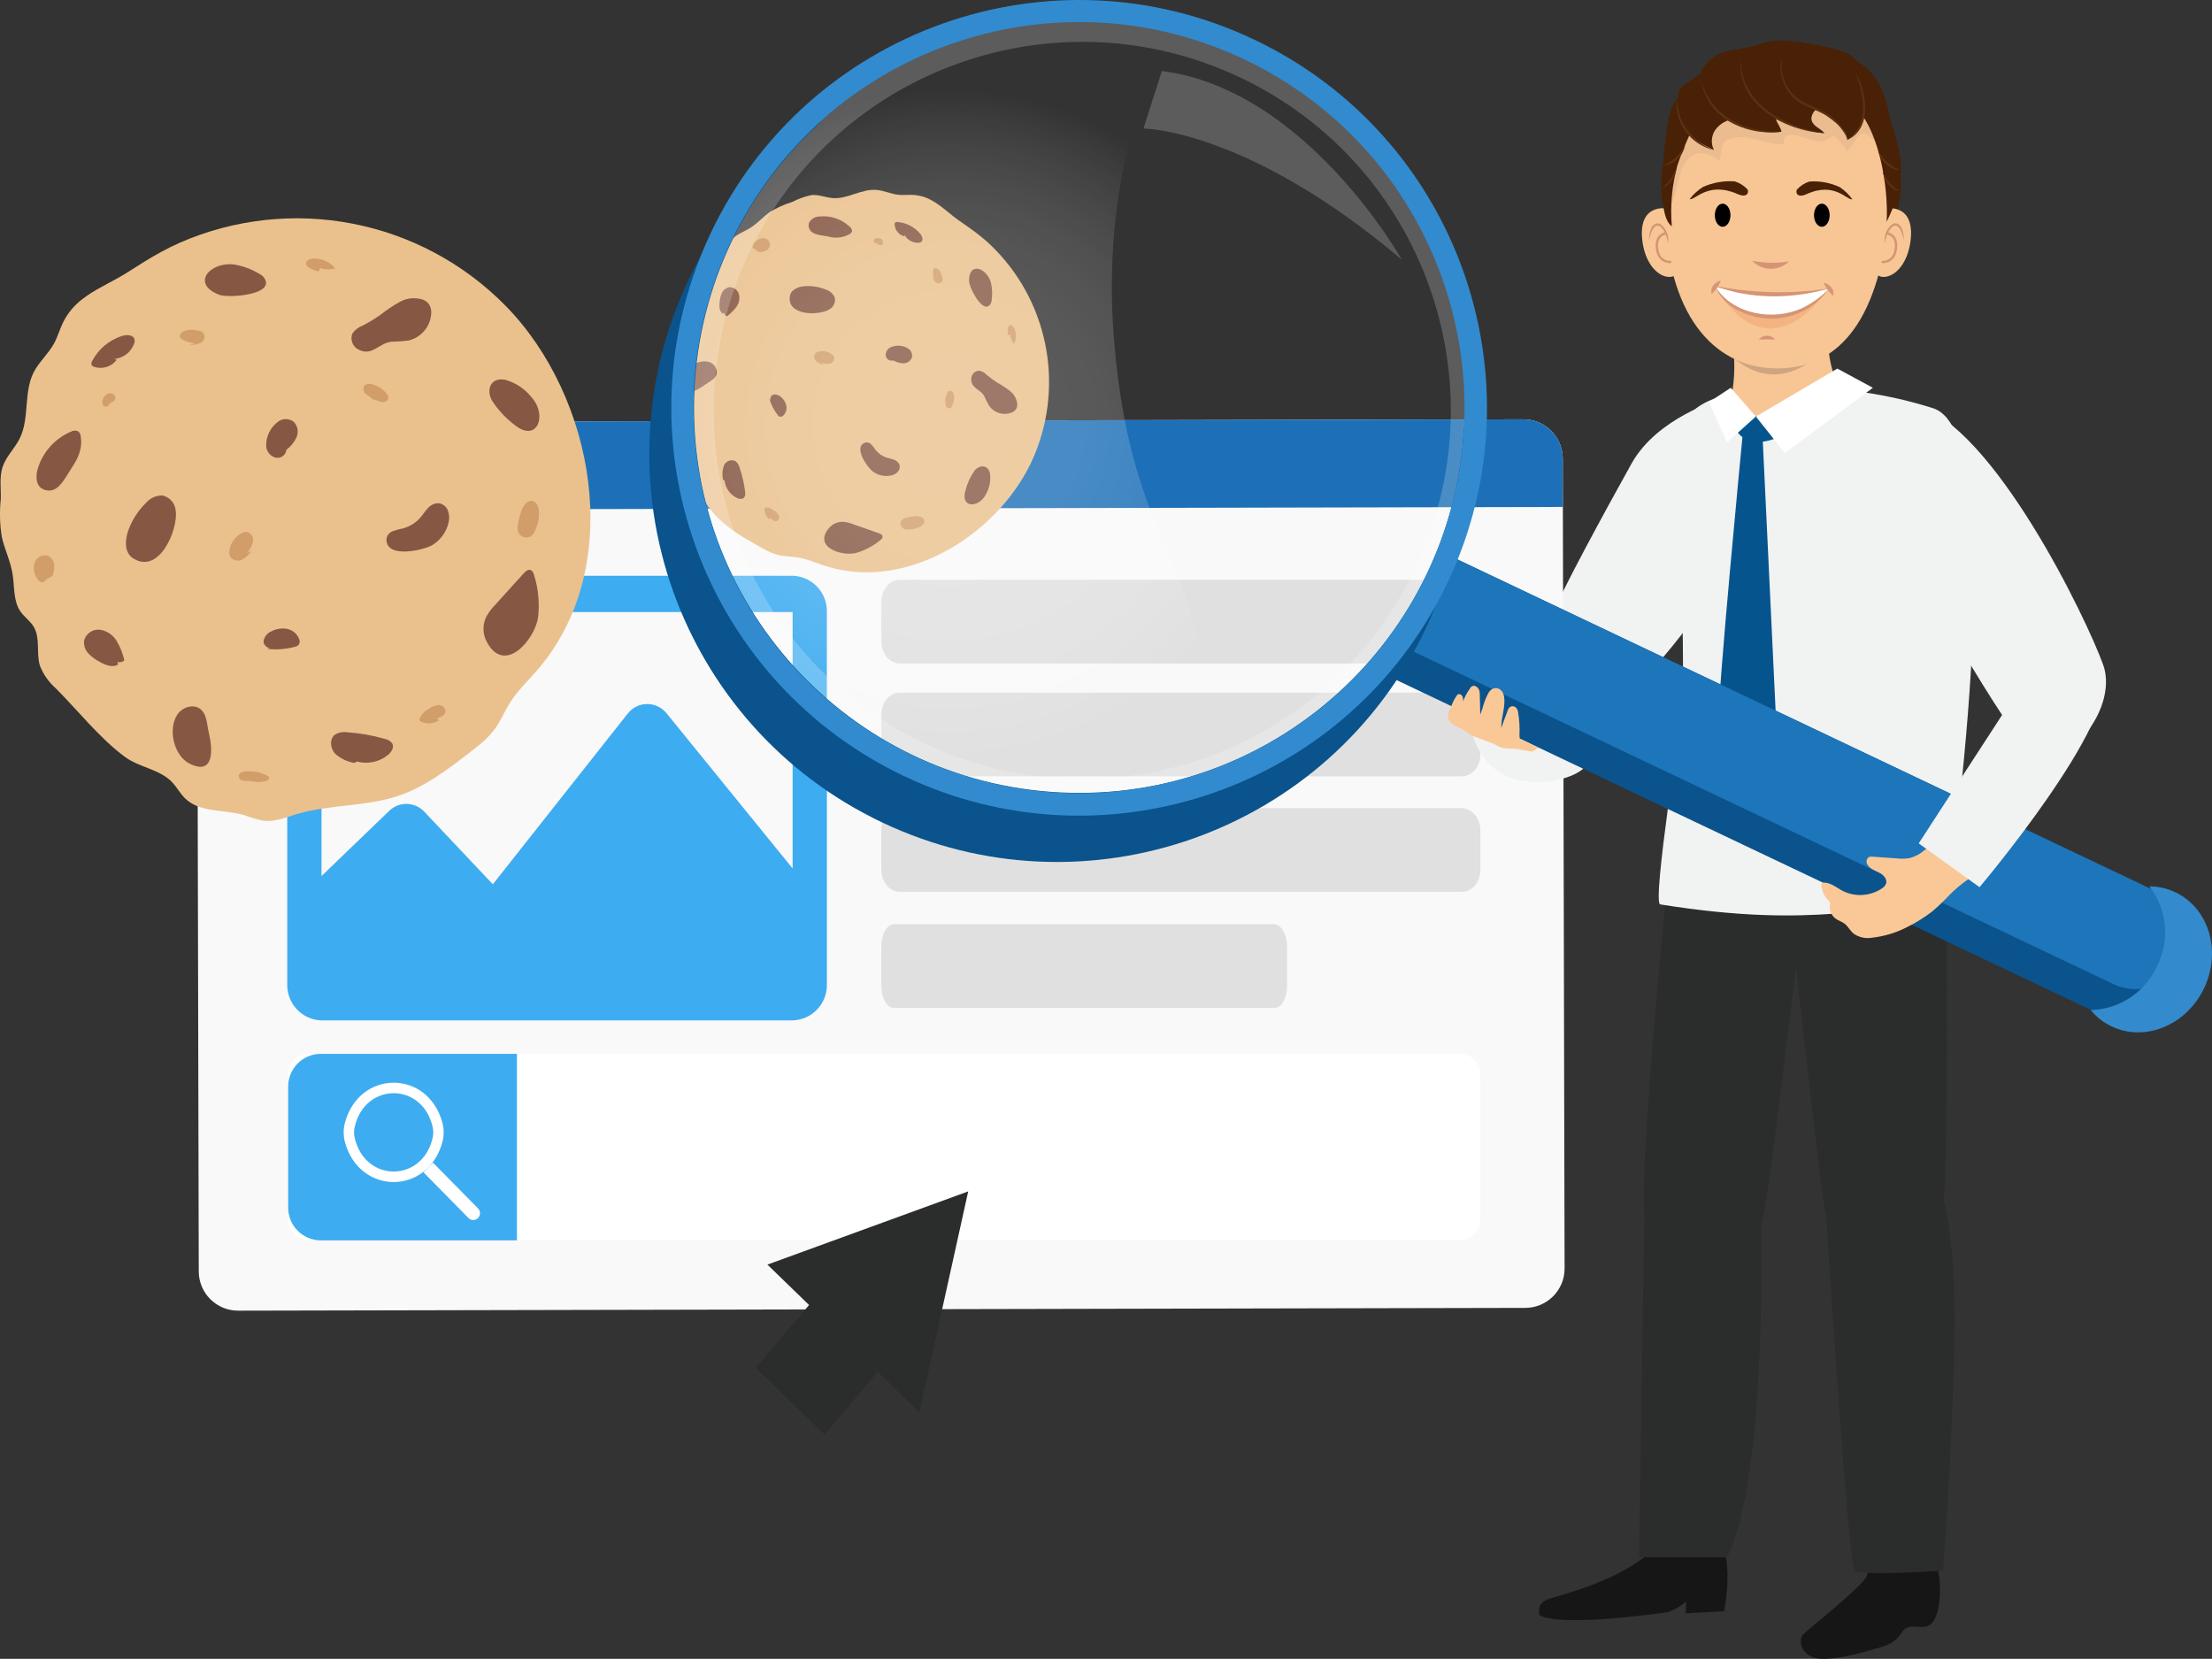 <?xml version="1.0" encoding="utf-8"?>
<svg xmlns="http://www.w3.org/2000/svg" xmlns:xlink="http://www.w3.org/1999/xlink" version="1.1" id="Layer_1" x="0px" y="0px" viewBox="0 0 432.126 324.063" style="enable-background:new 0 0 432.126 324.063;">
<rect x="0" y="0" width="432.126" height="324.063" fill="#333333" stroke="none"/>
<style type="text/css">
	.st0{fill:#2B2C2C;}
	.st1{fill:#161616;}
	.st2{fill:#F1F2F2;}
	.st3{fill:#F8C695;}
	.st4{fill:#CEA580;}
	.st5{fill:#482106;}
	.st6{fill:#EBBC8F;}
	.st7{fill:#D59575;}
	.st8{fill:none;stroke:#D59575;stroke-width:0.468;stroke-linecap:round;stroke-linejoin:round;}
	.st9{opacity:0.3;fill:#EC8952;enable-background:new    ;}
	.st10{fill:#F4B481;}
	.st11{fill:#FFFFFF;}
	.st12{fill:#D69675;}
	.st13{fill:#5D3010;}
	.st14{fill:#06548E;}
	.st15{fill:#F9F9F9;}
	.st16{fill:#1D70B7;}
	.st17{fill:#70C2FF;}
	.st18{fill:none;}
	.st19{fill:#E0E0E0;}
	.st20{fill:#3EACF0;}
	.st21{fill:#EAC18D;}
	.st22{fill:#865743;}
	.st23{fill:#D19D69;}
	.st24{opacity:0.2;fill:#FFFFFF;enable-background:new    ;}
	.st25{opacity:0.2;fill:url(#SVGID_1_);enable-background:new    ;}
	.st26{fill:#0A538C;}
	.st27{fill:#1D75BA;}
	.st28{fill:#338BCD;}
	.st29{fill:#328BCF;}
	.st30{fill:#FAC897;}
</style>
<g>
	<g id="Layer_2_00000036966620285173202060000002343185631314600595_">
		<path class="st0" d="M355.687,146.824h-27.376c0,0-8.991,83.67-6.859,92.624s20.788,4.07,22.564,0&#xD;&#xA;			S355.687,146.824,355.687,146.824z"/>
		<path class="st0" d="M373.742,146.824l6.219,2.2c0,0,1.072,82.813-0.452,86.503&#xD;&#xA;			s-21.489,11.628-23.245-0.528s-10.261-89.469-10.261-89.469L373.742,146.824z"/>
		<path class="st1" d="M375.838,305.235c0.639,0.319,2.095-2.319,2.927,2.372&#xD;&#xA;			c0.419,2.363,0.345,7.046-1.061,9.096c-1.368,1.994-3.119,0.666-4.827,1.17&#xD;&#xA;			c-2.013,0.594-1.093,2.61-5.372,3.893c-2.963,0.888-10.049,2.981-13.05,2.076&#xD;&#xA;			c-2.458-0.741-3.209-3.116-2.265-4.489c0.302-0.439,10.761-8.736,12.298-11.119&#xD;&#xA;			C365.695,306.36,365.613,300.132,375.838,305.235z"/>
		<path class="st1" d="M334.657,303.054c0,0,1.441-1.031,2.146,0.145s1.082,5.697,0.029,11.553&#xD;&#xA;			l-7.521,0.427l0.068-2.313c-1.019,0.907-2.205,1.605-3.493,2.055&#xD;&#xA;			c-0.757,0.146-21.255,3.083-25.123,0.583c0,0-0.871-2.3,1.939-3.184s13.138-3.486,19.35-8.799&#xD;&#xA;			C327.101,299.2,334.657,303.054,334.657,303.054z"/>
		<path class="st0" d="M379.508,233.791c0,0,2.749,7.787,2.275,29.238s-2.183,43.81-2.183,43.81&#xD;&#xA;			s-15.822,1.085-17.243,0s-6.094-77.1-6.094-77.1C364.184,226.897,373.016,228.437,379.508,233.791z"/>
		<path class="st0" d="M344.017,239.448c0,0,1.279,49.374-6.654,64.786h-17.166l1.037-66.396&#xD;&#xA;			C321.234,237.838,343.793,230.486,344.017,239.448z"/>
		<path class="st2" d="M335.946,78.068c0,0-12.173,3.455-17.218,12.493s-14.41,26.253-15.36,29.415&#xD;&#xA;			s3.774,23.009,13.021,16.777S360.023,86.941,335.946,78.068z"/>
		<path class="st2" d="M346.09,75.973c0,0-14.23,0-17.007,6.625c-2.672,6.375,0.368,33.646-0.442,55.34&#xD;&#xA;			c-0.056,1.511-5.949,38.476-4.311,38.739c31.548,5.06,40.995-0.571,55.845,0.989&#xD;&#xA;			c0,0,13.813-92.543-2.5-97.907C367.479,76.517,356.762,75.232,346.09,75.973z"/>
		<path class="st3" d="M357.33,66.874c-0.625,3.79,2.45,8.76,0.95,11.194&#xD;&#xA;			c-4.159,6.752-11.702,2.571-18.545,3.013c-4.14,0.267,0-2.621-1.126-13.233&#xD;&#xA;			c6.03,2.127,14.776-4.963,19.609-10.595c0.488-0.568-2.07,4.316-1.289,9.233&#xD;&#xA;			C356.928,66.487,357.347,66.77,357.33,66.874z"/>
		<path class="st4" d="M357.456,64.258c-0.676,1.825-0.026,0.82-0.126,2.616&#xD;&#xA;			c-1.687,2.837-10.297,11.171-19.48,2.282c-0.017-1.754-1.427-2.809-2.083-4.898l10.766,0.479&#xD;&#xA;			L357.456,64.258z"/>
		<path class="st5" d="M325.998,26.354c1.967-8.009,3.975-9.397,9.461-11.499&#xD;&#xA;			c5.931-2.272,6.422-1.735,12.407-1.803c6.865-0.078,8.268-0.629,15.271,4.662&#xD;&#xA;			c5.065,3.827,6.772,7.052,7.609,11.594c1.577,8.555,0.017,15.412-3.84,16.699&#xD;&#xA;			c-8.58,2.863-21.402,2.228-30.354,0.749C328.246,45.384,321.387,45.129,325.998,26.354z"/>
		<path class="st3" d="M369.069,42.009c-2.225,21.847-10.57,29.956-21.934,29.956&#xD;&#xA;			s-21.047-9.022-21.925-29.956c-0.688-16.395,3.565-29.942,21.925-29.942&#xD;&#xA;			C365.434,12.067,370.732,25.677,369.069,42.009z"/>
		<path class="st6" d="M335.842,31.442c0.706-1.411,0-3.528,1.881-4.233&#xD;&#xA;			c3.528-1.411,7.055,1.176,10.818,0.941c-0.256-0.591-0.059-1.28,0.47-1.646&#xD;&#xA;			c2.822-0.941,6.115,2.822,8.702,0.235c0.47-0.706,2.352,1.411,3.057,2.822&#xD;&#xA;			c1.646-1.176,2.352-4.704,4.233-3.057c1.442,1.27,2.763,2.67,3.948,4.183&#xD;&#xA;			c-1.586-10.846-7.988-18.62-21.817-18.62c-18.36,0-22.613,13.547-21.925,29.942&#xD;&#xA;			c0.008,0.181,0.017,0.359,0.026,0.538c1.402-2.499,2.364-5.221,2.844-8.047&#xD;&#xA;			C329.022,30.266,332.314,28.385,335.842,31.442z"/>
		<path class="st3" d="M365.498,47.238c-0.116,3.706,0.234,6.78,2.352,6.862s4.621-2.236,5.316-6.563&#xD;&#xA;			c0.587-3.65-0.259-6.573-3.623-6.861C367.43,40.497,365.614,43.532,365.498,47.238z"/>
		<path class="st7" d="M368.272,47.656c-0.35-1.474,0.224-3.013,1.453-3.898&#xD;&#xA;			c0.779-0.443,1.667,0.263,1.872,1.02c0.242,0.676,0.354,1.391,0.332,2.109&#xD;&#xA;			c-0.153-0.673-0.374-1.33-0.66-1.958c-1.34-2.522-3.078,1.27-2.998,2.727V47.656z"/>
		<path class="st8" d="M367.797,51.17c0,0,2.191,0.206,2.563-2.545s-1.612-3.032-1.612-3.032"/>
		<path class="st3" d="M328.581,47.238c0.116,3.706-0.234,6.78-2.352,6.862s-4.621-2.236-5.316-6.563&#xD;&#xA;			c-0.587-3.65,0.259-6.573,3.623-6.861C326.649,40.497,328.465,43.532,328.581,47.238z"/>
		<path class="st7" d="M325.807,47.656c0.081-1.456-1.658-5.25-2.998-2.727&#xD;&#xA;			c-0.285,0.629-0.506,1.285-0.66,1.959c-0.022-0.717,0.091-1.433,0.332-2.109&#xD;&#xA;			c0.205-0.757,1.093-1.464,1.872-1.02C325.583,44.643,326.157,46.182,325.807,47.656z"/>
		<path class="st8" d="M326.282,51.17c0,0-2.191,0.206-2.563-2.545s1.612-3.032,1.612-3.032"/>
		<path class="st9" d="M336.552,56.888c0,0,10.848,2.027,19.292,0.03&#xD;&#xA;			C349.691,59.601,342.697,59.59,336.552,56.888z"/>
		<path class="st10" d="M335.302,56.435c0,0,11.227,5.427,21.707,0.09&#xD;&#xA;			C357.01,56.525,346.198,73.803,335.302,56.435z"/>
		<path class="st11" d="M335.626,56.211c3.48,0.723,7.019,1.129,10.572,1.211&#xD;&#xA;			c3.62-0.051,7.233-0.35,10.812-0.896l0.358-0.171l-0.934,1.04c0,0-4.881,4.903-10.448,4.473&#xD;&#xA;			c-8.281-0.639-10.359-4.893-10.359-4.893l-0.597-1.116L335.626,56.211z"/>
		<path class="st7" d="M342.285,50.934c2.379,0.487,4.827,0.529,7.221,0.124&#xD;&#xA;			c-1.982,1.96-5.177,1.943-7.138-0.038C342.34,50.992,342.313,50.963,342.285,50.934z"/>
		<path class="st7" d="M346.804,66.339c-1.075-0.06-2.153-0.06-3.228,0&#xD;&#xA;			c0.745-0.891,2.072-1.01,2.963-0.265C346.635,66.155,346.724,66.244,346.804,66.339z"/>
		<path class="st7" d="M335.029,55.858c7.362,1.449,14.919,1.617,22.338,0.496&#xD;&#xA;			C350.14,58.41,342.105,58.565,335.029,55.858z"/>
		<path class="st7" d="M335.029,55.858c3.355,5.602,11.463,6.958,17.121,4.283&#xD;&#xA;			c1.945-0.952,3.71-2.233,5.217-3.787c-2.616,3.71-6.876,5.915-11.416,5.907&#xD;&#xA;			c-4.329-0.103-9.262-2.154-10.922-6.403V55.858z"/>
		<path class="st12" d="M336.188,54.809c-0.401,0.986-1.005,1.876-1.772,2.613&#xD;&#xA;			C333.944,56.266,335.053,55.023,336.188,54.809z"/>
		<path class="st12" d="M356.239,55.234c1.141,0.18,2.29,1.389,1.855,2.559&#xD;&#xA;			C357.302,57.08,356.67,56.208,356.239,55.234z"/>
		<ellipse cx="336.529" cy="42.045" rx="1.528" ry="2.261"/>
		<ellipse cx="355.904" cy="42.045" rx="1.528" ry="2.261"/>
		<path class="st5" d="M332.64,36.547c1.959-0.889,4.11-1.27,6.255-1.11&#xD;&#xA;			c0.964,0.295,1.831,0.844,2.51,1.588c0.237,0.441,0.069,1.78-2.049,0.85&#xD;&#xA;			c-5.661-2.488-8.227,1.301-9.273,1.025C330.794,37.974,331.659,37.178,332.64,36.547z"/>
		<path class="st5" d="M359.448,36.584c-1.865-0.889-3.931-1.274-5.991-1.115&#xD;&#xA;			c-0.938,0.3-1.778,0.848-2.432,1.584c-0.234,0.441-0.09,1.779,1.956,0.851&#xD;&#xA;			c5.47-2.48,7.883,1.308,8.891,1.033C361.208,38.017,360.387,37.221,359.448,36.584z"/>
		<path class="st5" d="M337.855,18.332c2.19,1.802,12.097,7.152,18.569,7.691&#xD;&#xA;			c-0.636-0.849-1.907-1.217-2.376-2.153c-0.622-1.242,0.544-2.633,1.806-3.362&#xD;&#xA;			s2.79-1.261,3.502-2.462c1.751-2.954-2.228-8.899-16.152-8.572&#xD;&#xA;			C335.186,9.662,331.762,13.318,337.855,18.332z"/>
		<path class="st5" d="M360.873,27.35c6.049-3.533,4.892-18.034-7.007-17.69&#xD;&#xA;			c-2.219,0.064-3.25,0.397-3.638,2.466C348.596,20.803,360.355,22.345,360.873,27.35z"/>
		<path class="st5" d="M365.704,23.342c0.943,3.397,1.361,7.026,3.429,9.974&#xD;&#xA;			c0.741-2.296,1.575-17.308-6.328-21.248c-1.564-0.78-2.453-0.841-3.846,0.476&#xD;&#xA;			c-1.017,0.962-0.325,1.647,0.611,2.375C361.781,16.637,364.087,17.518,365.704,23.342z"/>
		<path class="st5" d="M362.805,12.067c-1.072-1.141-1.236-2.152-9.434-3.563&#xD;&#xA;			c-7.606-1.309-8.184-0.162-11.426,0.65c-1.684,0.422-3.467,0.478-5.117,1.003&#xD;&#xA;			c-3.363,1.071-5.85,4.505-4.952,7.663c1.083,3.809,8.814,8.846,16.151,7.909&#xD;&#xA;			c-0.26-1.608-2.961-3.28,0.82-5.316c4.323-2.329,8.04-2.507,12.784-2.474&#xD;&#xA;			c3.429,0.024,4.949,0.565,6.694,5.011c0.431,1.099,2.217,15.447,2.866,12.363&#xD;&#xA;			C372.464,29.264,367.25,16.798,362.805,12.067z"/>
		<path class="st5" d="M329.64,16.184c-1.484,0.943-1.782,1.407-1.902,3.064&#xD;&#xA;			c-0.34,4.705,0.408,6.832,7.085,10.061c-0.726-1.449-0.475-3.197,0.63-4.383&#xD;&#xA;			c2.21-2.371,5.037-1.333,4.586-3.197c-0.5-1.743-1.211-3.419-2.118-4.991&#xD;&#xA;			c-0.672-1.284-1.225-3.55-3.169-3.347C332.982,13.576,331.044,15.293,329.64,16.184z"/>
		<path class="st5" d="M325.811,24.074c-0.579,3.747-2.521,17.923,0.791,20.12&#xD;&#xA;			c-0.337-3.964,0.023-7.957,1.063-11.797c2.451-7.61,6.75-12.674,2.932-13.854&#xD;&#xA;			C327.248,17.509,326.144,21.922,325.811,24.074z"/>
		<path class="st5" d="M361.394,19.883c5.84,4.598,7.54,16.967,7.175,23.437&#xD;&#xA;			c5.941-12.057,0.715-15.209-2.443-22.756c-0.299-0.715-0.765-1.584-1.6-1.564"/>
		<path class="st13" d="M348.028,25.73c-6.172,0.811-13.444-2.009-15.328-8.395&#xD;&#xA;			c-0.253-0.86-0.449-1.736-0.587-2.622c1.55,7.766,8.491,11.205,15.915,11.017H348.028z"/>
		<path class="st13" d="M356.423,26.023c-8.052-0.498-17.474-5.754-16.352-14.985&#xD;&#xA;			C339.722,20.187,348.503,24.784,356.423,26.023z"/>
		<path class="st13" d="M334.824,29.309c-4.451-0.994-8.056-5.415-7.085-10.061&#xD;&#xA;			C327.486,23.841,330.682,27.675,334.824,29.309z"/>
		<path class="st13" d="M360.873,27.35c3.945-2.461,3.384-7.744,2.163-11.59&#xD;&#xA;			c-0.186-0.585-0.388-1.167-0.563-1.763c0.273,0.554,0.519,1.122,0.781,1.686&#xD;&#xA;			C364.876,19.468,365.293,25.349,360.873,27.35z"/>
		<path class="st13" d="M360.83,27.053c-0.734-1.661-1.917-3.084-3.416-4.109&#xD;&#xA;			c-2.228-1.519-5.189-1.996-7.188-3.964c-1.858-1.971-3.009-5.057-2.064-7.684&#xD;&#xA;			c-0.483,2.698,0.402,5.461,2.362,7.377c2.021,1.882,4.857,2.335,7.097,3.977&#xD;&#xA;			c1.501,1.098,2.623,2.638,3.208,4.403H360.83z"/>
		<path class="st13" d="M366.877,29.309c0.959,1.833,2.549,3.257,4.477,4.007&#xD;&#xA;			C369.132,33.136,367.301,31.498,366.877,29.309z"/>
		<path class="st13" d="M367.797,33.385c0.622,1.702,1.835,3.124,3.418,4.007&#xD;&#xA;			C369.301,37.149,367.968,35.202,367.797,33.385z"/>
		<path class="st13" d="M329.195,28.381c-0.424,2.189-2.255,3.827-4.477,4.007&#xD;&#xA;			C326.646,31.637,328.236,30.214,329.195,28.381z"/>
		<path class="st13" d="M327.521,32.686c-0.121,1.705-1.196,3.68-3.007,4.007&#xD;&#xA;			C326.081,35.851,326.847,34.269,327.521,32.686z"/>
		<path class="st14" d="M340.71,81.082c0.521,0.466,4.686,0,4.686,0l2.082,4.284&#xD;&#xA;			c0,0-5.187,2.665-7.973-0.837S340.71,81.082,340.71,81.082z"/>
		<path class="st14" d="M340.395,85.377c0,0-4.943,51.02-4.697,56.279c0.052,1.11,4.329,11.127,4.329,11.127&#xD;&#xA;			l7.012-10.47l-2.683-56.454L340.395,85.377z"/>
		<polygon class="st11" points="343.019,81.374 348.693,88.501 365.873,75.756 358.932,72.003"/>
		<polygon class="st11" points="343.019,81.374 338.107,75.756 333.852,78.565 337.413,86.407"/>
		<path class="st15" d="M297.981,255.502l-251.449,0.544c-4.245,0.01-7.694-3.424-7.704-7.669&#xD;&#xA;			c0-0,0-0,0-0L38.472,90.166c-0.01-4.245,3.424-7.694,7.669-7.704l0,0l251.449-0.544&#xD;&#xA;			c4.245-0.01,7.694,3.424,7.704,7.669c0,0,0,0,0,0l0.356,158.211&#xD;&#xA;			c0.01,4.245-3.424,7.694-7.669,7.704H297.981z"/>
		<path class="st16" d="M305.316,99.034l-266.822,0.58l-0.022-9.448c-0.01-4.245,3.424-7.694,7.669-7.704&#xD;&#xA;			c0,0,0,0,0,0l251.449-0.544c4.245-0.01,7.694,3.424,7.704,7.669c0,0,0,0,0,0&#xD;&#xA;			L305.316,99.034z"/>
		<circle class="st17" cx="48.937" cy="91.023" r="4.187"/>
		<circle class="st17" cx="59.621" cy="90.998" r="4.187"/>
		<circle class="st17" cx="70.305" cy="90.974" r="4.187"/>
		<path class="st18" d="M297.981,255.502l-251.449,0.544c-4.245,0.01-7.694-3.424-7.704-7.669&#xD;&#xA;			c0-0,0-0,0-0L38.472,90.166c-0.01-4.245,3.424-7.694,7.669-7.704l0,0l251.449-0.544&#xD;&#xA;			c4.245-0.01,7.694,3.424,7.704,7.669c0,0,0,0,0,0l0.356,158.211&#xD;&#xA;			c0.01,4.245-3.424,7.694-7.669,7.704H297.981z"/>
		<path class="st19" d="M285.558,135.309H175.819c-2.049,0-3.643,1.891-3.643,4.323v7.7&#xD;&#xA;			c0,2.432,1.594,4.323,3.643,4.323h109.739c2.049,0,3.643-1.891,3.643-4.323v-7.7&#xD;&#xA;			C289.201,137.2,287.493,135.309,285.558,135.309z"/>
		<path class="st19" d="M285.558,113.275H175.819c-2.049,0-3.643,1.891-3.643,4.323v7.7&#xD;&#xA;			c0,2.432,1.594,4.323,3.643,4.323h109.739c2.049,0,3.643-1.891,3.643-4.323v-7.7&#xD;&#xA;			C289.201,115.166,287.493,113.275,285.558,113.275z"/>
		<path class="st19" d="M285.558,157.872H175.819c-2.049,0-3.643,1.891-3.643,4.323v7.701&#xD;&#xA;			c0,2.431,1.594,4.323,3.643,4.323h109.739c2.049,0,3.643-1.891,3.643-4.323v-7.701&#xD;&#xA;			C289.201,159.898,287.493,157.872,285.558,157.872z"/>
		<path class="st19" d="M248.972,180.565h-74.328c-1.388,0-2.467,1.891-2.467,4.323v7.7&#xD;&#xA;			c0,2.431,1.079,4.323,2.467,4.323h74.328c1.388,0,2.467-1.891,2.467-4.323v-7.7&#xD;&#xA;			C251.439,182.592,250.282,180.565,248.972,180.565z"/>
		<path class="st20" d="M56.117,119.569v72.681c-0.106,3.805,2.889,6.978,6.693,7.091h92.031&#xD;&#xA;			c3.805-0.113,6.8-3.286,6.693-7.091v-72.681c0.106-3.805-2.888-6.978-6.693-7.091H62.81&#xD;&#xA;			C59.005,112.591,56.011,115.764,56.117,119.569z M154.841,119.569v50.091l-24.589-30.274&#xD;&#xA;			c-1.652-2.102-4.695-2.466-6.797-0.814c-0.321,0.252-0.609,0.545-0.857,0.869l-26.322,33.309&#xD;&#xA;			L82.927,158.609c-1.8-1.959-4.847-2.089-6.807-0.289c-0.04,0.037-0.08,0.075-0.119,0.113&#xD;&#xA;			l-13.191,12.705v-51.57H154.841z M91.256,138.182c-0.294,5.083-4.652,8.965-9.735,8.671&#xD;&#xA;			s-8.965-4.652-8.671-9.735c0.282-4.877,4.318-8.687,9.203-8.687&#xD;&#xA;			C87.285,128.587,91.403,132.95,91.256,138.182z"/>
		<path class="st11" d="M60.362,205.871h224.769c2.248,0,4.07,1.822,4.07,4.07v28.307&#xD;&#xA;			c0,2.248-1.822,4.07-4.07,4.07H60.362c-2.248,0-4.07-1.822-4.07-4.07v-28.307&#xD;&#xA;			C56.292,207.693,58.114,205.871,60.362,205.871z"/>
		<path class="st20" d="M100.984,205.871H62.642c-3.535,0.028-6.378,2.915-6.35,6.45v23.546&#xD;&#xA;			c-0.027,3.535,2.816,6.422,6.35,6.45h38.342V205.871z"/>
		<path class="st11" d="M86.412,219.271c-2.851-10.347-16.16-10.347-19.012,0&#xD;&#xA;			c-0.348,1.273-0.348,2.615,0,3.888c2.851,10.347,16.16,10.347,19.012,0&#xD;&#xA;			C86.76,221.886,86.76,220.543,86.412,219.271z M84.535,222.208&#xD;&#xA;			c-1.966,8.878-13.292,8.878-15.258,0c-0.144-0.654-0.144-1.332,0-1.987&#xD;&#xA;			c1.966-8.878,13.293-8.878,15.258,0C84.679,220.876,84.679,221.554,84.535,222.208z"/>
		<path class="st11" d="M93.384,237.952L93.384,237.952c-0.502,0.513-1.325,0.522-1.838,0.02&#xD;&#xA;			c-0.007-0.007-0.014-0.013-0.02-0.02l-8.793-8.931l1.859-1.888l8.793,8.931&#xD;&#xA;			C93.898,236.589,93.898,237.427,93.384,237.952z"/>
		<path class="st21" d="M105.159,130.673c-1.391,1.64-2.946,3.164-4.275,4.846&#xD;&#xA;			c-0.441,0.554-0.852,1.13-1.231,1.727c-1.101,1.74-1.874,3.676-3.1,5.325&#xD;&#xA;			c-0.912,1.162-1.963,2.208-3.129,3.115c-0.505,0.416-1.019,0.819-1.534,1.216&#xD;&#xA;			c-4.352,3.367-8.805,6.783-14.003,8.55c-6.437,2.179-13.524,1.66-20.03,3.62&#xD;&#xA;			c-2.109,0.637-4.243,1.539-6.426,1.26c-1.286-0.269-2.549-0.639-3.777-1.107&#xD;&#xA;			c-3.878-1.123-8.57-0.42-11.468-3.227c-0.99-0.956-1.633-2.225-2.592-3.22&#xD;&#xA;			c-2.407-2.509-6.331-2.83-9.147-4.885c-4.819-3.516-9.27-9.127-13.525-13.401&#xD;&#xA;			c-1.387-1.21-2.461-2.737-3.13-4.451c-0.75-2.465,0.121-5.36-1.198-7.579&#xD;&#xA;			c-0.678-1.143-1.845-1.915-2.602-3.006c-1.438-2.084-1.129-4.862-1.542-7.36&#xD;&#xA;			c-0.406-2.5-1.579-4.815-2.118-7.291c-0.373-2.414-0.434-4.866-0.182-7.295&#xD;&#xA;			c0.071-2.023-0.302-4.313,0.357-6.299c0.688-2.047,2.367-3.6,3.332-5.53&#xD;&#xA;			c1.982-3.959,0.729-8.963,2.726-12.917c1.042-2.061,2.882-3.633,3.992-5.666&#xD;&#xA;			c0.736-1.348,1.131-2.861,1.827-4.24c0.892-1.747,2.171-3.268,3.739-4.447&#xD;&#xA;			c0.28-0.219,0.561-0.43,0.85-0.628c2.485-1.721,5.365-2.933,8.003-4.623&#xD;&#xA;			c2.155-1.382,4.278-2.732,6.497-3.937c1.168-0.645,2.373-1.242,3.615-1.792&#xD;&#xA;			c21.726-9.489,47.054-4.594,63.679,12.307C116.184,77.461,122.312,110.551,105.159,130.673z"/>
		<path class="st22" d="M105.1,120.704c0.341-2.79,0.087-5.622-0.744-8.307&#xD;&#xA;			c-0.116-0.419-0.291-0.893-0.701-1.035c-0.507-0.177-1.004,0.261-1.364,0.659l-5.516,6.097&#xD;&#xA;			c-0.718,0.721-1.328,1.542-1.813,2.438c-0.701,1.492-0.679,3.223,0.06,4.696&#xD;&#xA;			C98.493,132.036,104.435,124.984,105.1,120.704z"/>
		<path class="st22" d="M69.748,148.774c2.105,0.562,4.351,0.083,6.043-1.289&#xD;&#xA;			c0.659-0.544,1.247-1.443,0.863-2.207c-0.337-0.488-0.857-0.819-1.442-0.916&#xD;&#xA;			c-2.384-0.7-4.838-1.137-7.318-1.302c-0.854-0.146-1.731,0.018-2.474,0.464&#xD;&#xA;			c-1.109,0.85-0.902,2.698,0.051,3.72c1.051,0.932,2.34,1.555,3.723,1.8"/>
		<path class="st22" d="M40.798,143.163c-0.4-1.636-0.336-3.607-1.661-4.646&#xD;&#xA;			c-1.341-1.052-3.479-0.386-4.449,1.016c-1.95,2.818-0.764,8.092,2.332,9.638&#xD;&#xA;			C41.997,151.657,41.523,146.132,40.798,143.163z"/>
		<path class="st22" d="M52.155,126.755c1.852,0.215,3.728,0.074,5.527-0.415&#xD;&#xA;			c0.22-0.043,0.426-0.139,0.601-0.279c0.293-0.359,0.35-0.856,0.146-1.272&#xD;&#xA;			c-0.413-0.992-1.29-1.714-2.342-1.93c-1.046-0.2-2.128-0.032-3.064,0.475&#xD;&#xA;			c-0.806,0.327-1.387,1.046-1.537,1.903c-0.05,0.852,0.973,1.685,1.674,1.198"/>
		<path class="st22" d="M84.382,106.524c1.675-0.978,2.859-2.617,3.263-4.514&#xD;&#xA;			c0.18-0.772,0.122-1.581-0.165-2.319c-0.302-0.745-0.977-1.273-1.772-1.388&#xD;&#xA;			c-0.798-0.012-1.561,0.33-2.084,0.933c-0.551,0.562-0.961,1.246-1.474,1.842&#xD;&#xA;			c-0.898,1.038-2.085,1.784-3.41,2.142c-0.689,0.127-1.366,0.312-2.024,0.553&#xD;&#xA;			c-0.669,0.255-1.141,0.861-1.224,1.572C75.411,109.217,82.788,107.466,84.382,106.524z"/>
		<path class="st22" d="M103.901,77.686c-1.301-1.672-3.099-2.889-5.136-3.475&#xD;&#xA;			c-2.797-0.596-3.858,1.738-2.693,3.991c1.208,1.871,2.737,3.514,4.516,4.854&#xD;&#xA;			C104.936,86.533,106.973,81.152,103.901,77.686z"/>
		<path class="st22" d="M55.866,87.928c0.9-0.656,1.615-1.534,2.076-2.549&#xD;&#xA;			c0.449-1.047,0.195-2.262-0.635-3.042c-0.822-0.569-1.899-0.613-2.764-0.112&#xD;&#xA;			c-1.674,1.111-2.639,3.021-2.54,5.028c0.118,1.015,0.829,1.863,1.809,2.155&#xD;&#xA;			c0.947,0.212,1.887-0.384,2.099-1.331c0.013-0.059,0.023-0.119,0.03-0.179"/>
		<path class="st22" d="M76.49,66.757c1.117-0.014,2.233-0.095,3.34-0.245&#xD;&#xA;			c2.45-0.588,4.236-2.697,4.413-5.21c0.067-0.673-0.098-1.35-0.467-1.917&#xD;&#xA;			c-0.316-0.398-0.738-0.697-1.218-0.864c-1.471-0.461-3.066-0.303-4.418,0.435&#xD;&#xA;			c-1.332,0.737-2.601,1.583-3.794,2.529c-1.129,0.8-2.314,1.516-3.547,2.144&#xD;&#xA;			c-0.787,0.295-1.466,0.82-1.951,1.506c-0.503,1.236,0.06,2.649,1.274,3.201&#xD;&#xA;			C72.762,69.625,74.053,66.979,76.49,66.757z"/>
		<path class="st22" d="M51.464,54.085c-0.207-0.228-0.456-0.415-0.732-0.551&#xD;&#xA;			c-1.526-0.928-3.215-1.559-4.976-1.859c-4.597-0.621-8.6,3.675-2.967,5.904&#xD;&#xA;			C44.619,58.304,54.279,57.58,51.464,54.085z"/>
		<path class="st22" d="M34.321,99.719c-0.14-1.438-1.189-2.622-2.599-2.935&#xD;&#xA;			c-1.255-0.006-2.447,0.547-3.252,1.508c-1.57,1.543-2.757,3.431-3.468,5.515&#xD;&#xA;			c-0.607,1.786-0.676,4.123,0.884,5.183C31.033,112.486,34.877,103.435,34.321,99.719z"/>
		<path class="st22" d="M22.931,129.326c0.477,0.124,0.984,0.017,1.371-0.287&#xD;&#xA;			c-0.298-1.33-0.797-2.607-1.482-3.785c-0.703-1.189-1.896-2.005-3.259-2.229&#xD;&#xA;			c-1.398-0.176-2.717,0.686-3.117,2.037c-0.141,0.937,0.155,1.887,0.803,2.577&#xD;&#xA;			c0.645,0.676,1.401,1.237,2.235,1.659c1.109,0.628,2.524,1.208,3.588,0.507"/>
		<path class="st22" d="M15.766,85.238c-0.024-0.363-0.184-0.704-0.45-0.954&#xD;&#xA;			c-0.456-0.235-1.001-0.219-1.443,0.041c-3.116,1.319-5.489,3.95-6.481,7.185&#xD;&#xA;			c-0.38,1.273-0.457,2.841,0.521,3.74c0.805,0.66,1.927,0.772,2.846,0.284&#xD;&#xA;			c1.313-0.663,2.422-2.901,3.232-4.107C15.272,89.524,16.156,87.608,15.766,85.238z"/>
		<path class="st22" d="M22.342,70.123c1.743-0.16,3.238-1.307,3.844-2.949&#xD;&#xA;			c0.112-0.268,0.148-0.561,0.102-0.848c-0.206-0.922-1.507-0.99-2.41-0.71&#xD;&#xA;			c-2.519,0.794-4.623,2.548-5.858,4.882c-0.174,0.243-0.217,0.556-0.113,0.837&#xD;&#xA;			c0.112,0.157,0.276,0.271,0.462,0.321c1.619,0.551,3.409,0.001,4.44-1.364"/>
		<path class="st23" d="M104.256,104.195c0.757-1.286,1.116-2.767,1.033-4.257&#xD;&#xA;			c-0.048-0.828-0.356-1.788-1.149-2.03c-1.093-0.334-1.976,0.927-2.335,2.012&#xD;&#xA;			c-0.261,0.789-0.465,1.595-0.609,2.413c-0.12,0.492-0.119,1.006,0.005,1.497&#xD;&#xA;			c0.291,0.894,1.251,1.382,2.144,1.092c0.609-0.198,1.055-0.721,1.154-1.353"/>
		<path class="st23" d="M85.376,140.349c0.744-0.239,1.63-0.656,1.652-1.437&#xD;&#xA;			c-0.077-0.708-0.701-1.227-1.411-1.173c-0.684,0.08-1.333,0.345-1.877,0.767&#xD;&#xA;			c-0.778,0.387-1.398,1.033-1.752,1.827c-0.052,0.131-0.055,0.276-0.009,0.41&#xD;&#xA;			c0.081,0.138,0.21,0.242,0.363,0.289c1.104,0.457,2.36,0.359,3.379-0.265"/>
		<path class="st23" d="M48.262,108.012c0.562-0.604,0.962-1.34,1.161-2.141&#xD;&#xA;			c0.177-0.833-0.3-1.665-1.108-1.934c-0.464-0.057-0.934,0.058-1.32,0.322&#xD;&#xA;			c-1.176,0.706-1.973,1.904-2.171,3.262c-0.08,0.414-0.03,0.842,0.143,1.226&#xD;&#xA;			c0.5,0.728,1.455,0.984,2.253,0.605c0.762-0.392,1.416-0.966,1.905-1.67"/>
		<path class="st23" d="M37.004,67.32c0.778,0.106,1.57-0.028,2.269-0.385&#xD;&#xA;			c0.633-0.372,0.845-1.186,0.473-1.819c-0.035-0.059-0.074-0.116-0.118-0.169&#xD;&#xA;			c-0.26-0.19-0.565-0.309-0.884-0.348c-1.22-0.249-2.73-0.355-3.462,0.651&#xD;&#xA;			c-0.101,0.124-0.161,0.277-0.169,0.437c0.003,0.336,0.337,0.563,0.641,0.708&#xD;&#xA;			c0.785,0.373,1.627,0.611,2.491,0.702"/>
		<path class="st23" d="M73.45,78.128c0.437,0.266,0.937,0.411,1.448,0.421&#xD;&#xA;			c0.529-0.01,0.957-0.432,0.976-0.96c-0.041-0.236-0.148-0.456-0.308-0.635&#xD;&#xA;			c-0.694-0.887-1.648-1.534-2.729-1.852c-0.642-0.187-1.494-0.164-1.788,0.436&#xD;&#xA;			c-0.174,0.553,0.031,1.154,0.507,1.485c0.469,0.312,0.915,0.656,1.337,1.029"/>
		<path class="st23" d="M10.224,112.567c0.272-0.684,0.398-1.418,0.37-2.154&#xD;&#xA;			c-0.037-0.747-0.452-1.424-1.101-1.796c-1.045-0.393-2.215,0.104-2.658,1.129&#xD;&#xA;			c-0.386,1.021-0.278,2.162,0.291,3.093c0.169,0.376,0.466,0.679,0.839,0.856&#xD;&#xA;			c0.384,0.16,0.825-0.022,0.985-0.407c0.003-0.007,0.006-0.015,0.009-0.023"/>
		<path class="st23" d="M50.019,152.746c0.635,0.065,1.277,0.013,1.893-0.155&#xD;&#xA;			c0.356-0.097,0.779-0.392,0.64-0.734c-0.073-0.135-0.19-0.241-0.332-0.301&#xD;&#xA;			c-1.335-0.721-2.859-1.015-4.366-0.842c-0.498,0.058-1.083,0.251-1.203,0.738&#xD;&#xA;			c-0.058,0.442,0.204,0.864,0.626,1.007c0.414,0.128,0.852,0.155,1.279,0.08"/>
		<path class="st23" d="M21.799,78.554c0.456-0.054,0.782-0.467,0.728-0.923&#xD;&#xA;			c-0.01-0.082-0.032-0.163-0.065-0.238c-0.274-0.478-0.852-0.687-1.368-0.496&#xD;&#xA;			c-0.499,0.207-0.876,0.63-1.024,1.15c-0.162,0.388-0.112,0.832,0.133,1.174&#xD;&#xA;			c0.274,0.308,0.893,0.27,1.007-0.127"/>
		<path class="st23" d="M62.513,52.364c0.962,0.336,2.007,0.355,2.98,0.052&#xD;&#xA;			c-1.091-1.294-2.729-1.998-4.418-1.898c-0.601,0.041-1.345,0.376-1.287,0.976&#xD;&#xA;			c0.063,0.301,0.248,0.562,0.51,0.722c0.59,0.441,1.287,0.716,2.019,0.797"/>
		<path class="st21" d="M161.258,110.568c-1.329-0.42-2.63-0.967-3.97-1.34&#xD;&#xA;			c-0.442-0.125-0.889-0.226-1.342-0.303c-1.317-0.222-2.668-0.198-3.961-0.518&#xD;&#xA;			c-0.924-0.254-1.813-0.62-2.647-1.09c-0.376-0.198-0.746-0.404-1.112-0.612&#xD;&#xA;			c-3.105-1.757-6.264-3.562-8.625-6.227c-2.918-3.302-4.386-7.669-7.189-11.067&#xD;&#xA;			c-1.026-0.997-1.831-2.198-2.365-3.526c-0.162-0.836-0.257-1.684-0.286-2.536&#xD;&#xA;			c-0.301-2.6-1.899-5.229-0.948-7.666c0.323-0.832,0.92-1.534,1.275-2.357&#xD;&#xA;			c0.896-2.069,0.104-4.495,0.626-6.694c0.893-3.763,3.131-7.832,4.619-11.448&#xD;&#xA;			c0.375-1.133,1.019-2.158,1.876-2.988c1.286-1.067,3.235-1.273,4.231-2.618&#xD;&#xA;			c0.513-0.692,0.682-1.583,1.144-2.309c0.885-1.383,2.623-1.895,4.014-2.769&#xD;&#xA;			c1.393-0.87,2.482-2.152,3.828-3.095c1.35-0.828,2.8-1.48,4.316-1.939&#xD;&#xA;			c1.215-0.633,2.513-1.093,3.856-1.367c1.396-0.102,2.746,0.512,4.142,0.604&#xD;&#xA;			c2.865,0.192,5.541-1.813,8.407-1.611c1.493,0.106,2.895,0.812,4.389,0.965&#xD;&#xA;			c0.99,0.102,1.994-0.042,2.993,0.029c1.268,0.095,2.498,0.478,3.597,1.12&#xD;&#xA;			c0.201,0.113,0.398,0.227,0.589,0.351c1.652,1.054,3.1,2.471,4.771,3.625&#xD;&#xA;			c1.367,0.942,2.707,1.872,3.984,2.897c0.679,0.537,1.338,1.107,1.978,1.712&#xD;&#xA;			c11.124,10.609,14.552,26.979,8.619,41.16C195.838,103.809,177.592,115.775,161.258,110.568z"/>
		<path class="st22" d="M167.203,108.032c1.754-0.496,3.383-1.358,4.78-2.529&#xD;&#xA;			c0.221-0.174,0.461-0.398,0.443-0.679c-0.022-0.347-0.408-0.535-0.736-0.65l-5.029-1.768&#xD;&#xA;			c-0.611-0.248-1.255-0.407-1.912-0.472c-1.068-0.045-2.097,0.403-2.792,1.214&#xD;&#xA;			C158.771,106.924,164.478,108.708,167.203,108.032z"/>
		<path class="st22" d="M141.552,93.938c0.192,1.399,1.042,2.622,2.287,3.29&#xD;&#xA;			c0.491,0.258,1.176,0.384,1.536-0.038c0.207-0.324,0.274-0.718,0.186-1.092&#xD;&#xA;			c-0.18-1.601-0.534-3.178-1.058-4.702c-0.127-0.547-0.445-1.03-0.898-1.363&#xD;&#xA;			c-0.874-0.346-1.863,0.082-2.209,0.956c-0.001,0.002-0.002,0.005-0.003,0.007&#xD;&#xA;			c-0.293,0.862-0.343,1.789-0.142,2.677"/>
		<path class="st22" d="M137.643,75.222c0.878-0.649,2.072-1.106,2.361-2.159&#xD;&#xA;			c0.173-1.137-0.592-2.204-1.724-2.405c-2.174-0.459-5.03,1.574-5.177,3.812&#xD;&#xA;			C132.866,78.07,136.05,76.401,137.643,75.222z"/>
		<path class="st22" d="M150.302,77.895c0.336,1.161,0.891,2.248,1.635,3.2&#xD;&#xA;			c0.081,0.12,0.19,0.22,0.317,0.289c0.288,0.085,0.6-0.005,0.797-0.232&#xD;&#xA;			c0.489-0.495,0.701-1.201,0.566-1.884c-0.143-0.675-0.515-1.28-1.053-1.713&#xD;&#xA;			c-0.398-0.4-0.973-0.567-1.523-0.441c-0.522,0.184-0.763,1.004-0.296,1.302"/>
		<path class="st22" d="M170.483,92.088c1.005,0.756,2.282,1.053,3.517,0.818&#xD;&#xA;			c0.507-0.086,0.976-0.323,1.345-0.681c0.369-0.367,0.516-0.903,0.385-1.408&#xD;&#xA;			c-0.193-0.48-0.589-0.851-1.081-1.012c-0.474-0.189-0.986-0.262-1.471-0.419&#xD;&#xA;			c-0.846-0.276-1.59-0.799-2.137-1.501c-0.249-0.38-0.529-0.738-0.838-1.071&#xD;&#xA;			c-0.32-0.336-0.801-0.466-1.247-0.338C166.623,87.399,169.52,91.371,170.483,92.088z"/>
		<path class="st22" d="M192.622,96.522c0.673-1.198,0.95-2.578,0.789-3.942&#xD;&#xA;			c-0.345-1.822-2.007-1.871-3.062-0.609c-0.816,1.192-1.414,2.518-1.769,3.918&#xD;&#xA;			C187.592,99.36,191.321,99.228,192.622,96.522z"/>
		<path class="st22" d="M174.447,70.373c0.618,0.373,1.323,0.581,2.045,0.602&#xD;&#xA;			c0.738,0.006,1.402-0.451,1.659-1.143c0.134-0.634-0.11-1.289-0.627-1.681&#xD;&#xA;			c-1.084-0.722-2.468-0.82-3.643-0.257c-0.578,0.325-0.906,0.963-0.834,1.622&#xD;&#xA;			c0.111,0.62,0.703,1.032,1.322,0.921c0.039-0.007,0.077-0.016,0.115-0.027"/>
		<path class="st22" d="M192.279,77.391c0.288,0.665,0.617,1.311,0.985,1.936&#xD;&#xA;			c0.966,1.317,2.675,1.856,4.222,1.331c0.42-0.129,0.783-0.397,1.029-0.76&#xD;&#xA;			c0.159-0.289,0.232-0.616,0.211-0.945c-0.094-0.995-0.588-1.909-1.369-2.532&#xD;&#xA;			c-0.775-0.612-1.599-1.158-2.464-1.634c-0.761-0.474-1.487-1.003-2.172-1.583&#xD;&#xA;			c-0.374-0.396-0.858-0.671-1.39-0.788c-0.865,0.01-1.569,0.7-1.594,1.565&#xD;&#xA;			C189.629,75.882,191.535,75.991,192.279,77.391z"/>
		<path class="st22" d="M193.576,59.25c0.084-0.181,0.134-0.377,0.146-0.576&#xD;&#xA;			c0.172-1.146,0.126-2.313-0.137-3.442c-0.782-2.905-4.355-4.22-4.275-0.293&#xD;&#xA;			C189.336,56.216,192.193,61.81,193.576,59.25z"/>
		<path class="st22" d="M161.993,60.45c0.825-0.444,1.27-1.369,1.102-2.29&#xD;&#xA;			c-0.311-0.752-0.941-1.326-1.718-1.566c-1.316-0.552-2.743-0.788-4.167-0.69&#xD;&#xA;			c-1.22,0.085-2.635,0.63-2.877,1.829C153.535,61.687,159.91,61.715,161.993,60.45z"/>
		<path class="st22" d="M141.433,61.069c0.046,0.316,0.236,0.593,0.516,0.748&#xD;&#xA;			c0.721-0.512,1.358-1.131,1.891-1.836c0.534-0.718,0.723-1.637,0.515-2.507&#xD;&#xA;			c-0.245-0.88-1.092-1.452-2-1.352c-0.595,0.151-1.089,0.566-1.339,1.127&#xD;&#xA;			c-0.243,0.555-0.388,1.148-0.431,1.753c-0.097,0.82-0.089,1.812,0.597,2.272"/>
		<path class="st22" d="M165.994,45.723c0.211-0.105,0.375-0.287,0.457-0.508&#xD;&#xA;			c0.026-0.332-0.12-0.653-0.386-0.853c-1.571-1.532-3.739-2.291-5.922-2.072&#xD;&#xA;			c-0.879-0.005-1.689,0.475-2.105,1.25c-0.193,0.647,0.022,1.346,0.545,1.773&#xD;&#xA;			c0.726,0.618,2.342,0.72,3.266,0.902C163.241,46.616,164.735,46.439,165.994,45.723z"/>
		<path class="st22" d="M176.681,45.862c0.533,1.002,1.594,1.608,2.728,1.558&#xD;&#xA;			c0.188-0,0.373-0.053,0.533-0.152c0.5-0.355,0.214-1.149-0.18-1.619&#xD;&#xA;			c-1.106-1.307-2.683-2.125-4.389-2.277c-0.189-0.043-0.387,0.01-0.529,0.142&#xD;&#xA;			c-0.066,0.107-0.093,0.233-0.076,0.357c0.077,1.106,0.855,2.038,1.929,2.312"/>
		<path class="st23" d="M176.862,103.385c0.959,0.13,1.935-0.027,2.804-0.451&#xD;&#xA;			c0.483-0.237,0.98-0.661,0.926-1.196c-0.074-0.737-1.05-0.949-1.789-0.891&#xD;&#xA;			c-0.537,0.042-1.07,0.122-1.596,0.241c-0.324,0.052-0.631,0.181-0.894,0.378&#xD;&#xA;			c-0.461,0.398-0.513,1.094-0.115,1.556c0.271,0.314,0.696,0.45,1.099,0.351"/>
		<path class="st23" d="M150.51,101.168c0.329,0.385,0.801,0.81,1.273,0.627&#xD;&#xA;			c0.404-0.223,0.558-0.727,0.348-1.138c-0.219-0.389-0.541-0.71-0.929-0.93&#xD;&#xA;			c-0.427-0.368-0.968-0.576-1.532-0.589c-0.091,0.002-0.179,0.036-0.247,0.097&#xD;&#xA;			c-0.062,0.083-0.092,0.186-0.082,0.29c0.004,0.775,0.378,1.501,1.006,1.954"/>
		<path class="st23" d="M160.532,70.866c0.502,0.185,1.043,0.239,1.571,0.157&#xD;&#xA;			c0.542-0.103,0.92-0.597,0.878-1.148c-0.083-0.292-0.269-0.544-0.524-0.708&#xD;&#xA;			c-0.717-0.526-1.633-0.702-2.495-0.48c-0.267,0.056-0.511,0.193-0.697,0.393&#xD;&#xA;			c-0.31,0.482-0.223,1.117,0.204,1.499c0.426,0.357,0.933,0.605,1.476,0.72"/>
		<path class="st23" d="M182.035,53.926c0.132,0.492,0.411,0.931,0.8,1.26&#xD;&#xA;			c0.381,0.285,0.921,0.207,1.206-0.174c0.027-0.036,0.051-0.073,0.072-0.113&#xD;&#xA;			c0.048-0.203,0.043-0.415-0.014-0.616c-0.157-0.792-0.473-1.721-1.258-1.907&#xD;&#xA;			c-0.099-0.029-0.206-0.026-0.303,0.009c-0.2,0.086-0.252,0.343-0.262,0.561&#xD;&#xA;			c-0.026,0.563,0.043,1.126,0.205,1.666"/>
		<path class="st23" d="M184.718,78.427c-0.049,0.328-0.011,0.663,0.112,0.972&#xD;&#xA;			c0.139,0.313,0.498,0.464,0.819,0.343c0.131-0.084,0.236-0.203,0.302-0.343&#xD;&#xA;			c0.356-0.638,0.504-1.37,0.423-2.096c-0.049-0.431-0.277-0.935-0.71-0.96&#xD;&#xA;			c-0.365-0.021-0.649,0.328-0.761,0.675c-0.069,0.358-0.162,0.712-0.28,1.058"/>
		<path class="st23" d="M148.265,49.267c0.477-0.009,0.948-0.118,1.381-0.319&#xD;&#xA;			c0.437-0.21,0.738-0.628,0.798-1.109c-0.028-0.724-0.618-1.298-1.342-1.306&#xD;&#xA;			c-0.707,0.026-1.363,0.376-1.776,0.95c-0.182,0.195-0.289,0.449-0.301,0.716&#xD;&#xA;			c0.001,0.27,0.22,0.488,0.49,0.487c0.005-0,0.01-0,0.016-0"/>
		<path class="st23" d="M134.228,83.139c0.12,0.396,0.313,0.767,0.568,1.093&#xD;&#xA;			c0.147,0.188,0.43,0.367,0.599,0.199c0.062-0.078,0.096-0.174,0.096-0.274&#xD;&#xA;			c0.096-0.979-0.111-1.964-0.592-2.822c-0.16-0.283-0.421-0.584-0.743-0.534&#xD;&#xA;			c-0.279,0.076-0.465,0.339-0.445,0.627c0.028,0.28,0.121,0.549,0.273,0.785"/>
		<path class="st23" d="M171.505,47.654c0.147,0.259,0.475,0.35,0.735,0.204&#xD;&#xA;			c0.047-0.026,0.089-0.06,0.126-0.099c0.217-0.283,0.197-0.682-0.047-0.943&#xD;&#xA;			c-0.249-0.246-0.597-0.366-0.944-0.324c-0.273,0-0.525,0.142-0.668,0.374&#xD;&#xA;			c-0.115,0.241,0.063,0.602,0.329,0.57"/>
		<path class="st23" d="M197.377,65.424c0.04,0.659,0.291,1.289,0.716,1.795&#xD;&#xA;			c0.5-0.977,0.51-2.133,0.026-3.118c-0.175-0.349-0.562-0.71-0.906-0.525&#xD;&#xA;			c-0.164,0.113-0.274,0.289-0.304,0.486c-0.115,0.463-0.105,0.949,0.03,1.407"/>
		<g>
			<polygon class="st0" points="161.053,280.257 171.469,267.978 179.604,275.882 189.144,232.747 &#xD;&#xA;				149.92,247.047 158.054,254.942 147.63,267.222"/>
		</g>
		<path class="st2" d="M290.293,137.467c0,0-6.024,3.417,0,11.061s21.077,3.495,20.212-0.856&#xD;&#xA;			s-14.283-16.702-14.283-16.702L290.293,137.467z"/>
		<path class="st24" d="M223.377,25.104c0,0,20.276,0.069,50.474,25.625c0,0-18.672-33.303-46.872-36.853&#xD;&#xA;			L223.377,25.104z"/>
		
			<radialGradient id="SVGID_1_" cx="194.603" cy="1529.703" r="65.695" gradientTransform="matrix(-0.997 0.084 0.084 0.997 250.967 -1458.232)" gradientUnits="userSpaceOnUse">
			<stop offset="0.041" style="stop-color:#FFFFFF"/>
			<stop offset="0.234" style="stop-color:#FFFFFF;stop-opacity:0.989"/>
			<stop offset="0.363" style="stop-color:#FFFFFF;stop-opacity:0.954"/>
			<stop offset="0.474" style="stop-color:#FFFFFF;stop-opacity:0.895"/>
			<stop offset="0.573" style="stop-color:#FFFFFF;stop-opacity:0.811"/>
			<stop offset="0.666" style="stop-color:#FFFFFF;stop-opacity:0.703"/>
			<stop offset="0.753" style="stop-color:#FFFFFF;stop-opacity:0.569"/>
			<stop offset="0.837" style="stop-color:#FFFFFF;stop-opacity:0.411"/>
			<stop offset="0.917" style="stop-color:#FFFFFF;stop-opacity:0.227"/>
			<stop offset="0.992" style="stop-color:#FFFFFF;stop-opacity:0.025"/>
			<stop offset="1" style="stop-color:#FFFFFF;stop-opacity:0"/>
		</radialGradient>
		<path class="st25" d="M134.075,86.669c3.621,42.738,41.203,74.449,83.941,70.828&#xD;&#xA;			c6.501-0.551,12.907-1.919,19.066-4.071c-0.016-4.931-0.139-9.447-0.476-13.461&#xD;&#xA;			c-2.689-32.041-15.644-33.879-18.95-73.271c-1.86-22.159,2.018-44.1,12.063-61.928&#xD;&#xA;			c-41.677-10.089-83.642,15.517-93.731,57.194c-1.956,8.081-2.602,16.424-1.912,24.71L134.075,86.669z"/>
		<path class="st24" d="M178.772,149.006c36.307,17.252,79.771,3.309,99.268-31.843&#xD;&#xA;			c0.767-1.384,1.5-2.802,2.189-4.253c18.096-37.965,1.99-83.411-35.975-101.507&#xD;&#xA;			s-83.411-1.99-101.507,35.975c-0.028,0.058-0.056,0.117-0.083,0.175&#xD;&#xA;			c-0.689,1.45-1.325,2.915-1.914,4.384C125.816,89.257,142.463,131.758,178.772,149.006z&#xD;&#xA;			 M180.573,145.215c-35.919-17.04-51.223-59.972-34.183-95.891s59.972-51.223,95.891-34.183&#xD;&#xA;			s51.223,59.972,34.183,95.891c-0.012,0.024-0.023,0.049-0.035,0.073&#xD;&#xA;			C259.377,146.992,216.463,162.263,180.573,145.215z"/>
		<path class="st26" d="M427.277,185.261l-4.935,10.388c-1.764,3.714-6.205,5.294-9.919,3.53l0,0&#xD;&#xA;			l-141.228-67.097l0,0l11.325-23.836l0,0l141.228,67.097C427.461,177.106,429.041,181.547,427.277,185.261z"/>
		<path class="st27" d="M426.192,187.543c2.363-4.974,0.247-10.922-4.728-13.286&#xD;&#xA;			c0-0-0-0-0-0l-138.946-66.013l-8.558,18.013l138.946,66.013&#xD;&#xA;			C417.881,194.634,423.829,192.517,426.192,187.543L426.192,187.543z"/>
		<path class="st28" d="M421.411,188.679c2.534-5.033,1.946-11.076-1.51-15.526&#xD;&#xA;			c1.755,0.01,3.487,0.406,5.072,1.159c6.538,3.106,9.051,11.49,5.613,18.726&#xD;&#xA;			c-3.438,7.236-11.525,10.584-18.062,7.478c-1.585-0.753-2.986-1.846-4.102-3.2&#xD;&#xA;			C414.055,197.184,419.11,193.823,421.411,188.679z"/>
		<path class="st26" d="M172.336,160.667c39.738,18.88,87.257,1.972,106.137-37.766&#xD;&#xA;			c0-0.001,0.001-0.002,0.001-0.002c0.721-1.517,1.387-3.05,2.002-4.586&#xD;&#xA;			c4.465-11.095,6.356-23.058,5.529-34.989c-2.038,41.515-37.346,73.517-78.861,71.479&#xD;&#xA;			c-41.515-2.038-73.517-37.346-71.479-78.861c0.983-20.028,9.919-38.836,24.824-52.251&#xD;&#xA;			c-9.771,6.896-17.851,15.918-23.631,26.388c-0.802,1.447-1.569,2.932-2.29,4.449&#xD;&#xA;			c-18.88,39.738-1.972,87.257,37.766,106.137C172.334,160.667,172.335,160.667,172.336,160.667z"/>
		<path class="st29" d="M176.632,151.624c37.981,18.047,83.448,3.462,103.844-33.311&#xD;&#xA;			c0.802-1.447,1.569-2.932,2.29-4.449c18.88-39.739,1.97-87.258-37.768-106.138&#xD;&#xA;			s-87.258-1.97-106.138,37.768l0,0c-0.721,1.517-1.387,3.05-2.002,4.586&#xD;&#xA;			C121.234,89.121,138.649,133.581,176.632,151.624z M178.516,147.658&#xD;&#xA;			c-37.575-17.826-53.584-62.737-35.758-100.311S205.494-6.237,243.069,11.588&#xD;&#xA;			s53.584,62.737,35.758,100.311c-0.012,0.026-0.024,0.051-0.036,0.077&#xD;&#xA;			C260.952,149.518,216.06,165.492,178.516,147.658z"/>
		<path class="st30" d="M357.467,176.813c-0.125,1.03,0.314,2.048,1.15,2.663&#xD;&#xA;			c0.541,0.385,1.203,0.567,1.728,0.97c0.697,0.528,1.086,1.369,1.75,1.931&#xD;&#xA;			c1.038,0.734,2.325,1.028,3.579,0.815c2.425-0.269,4.779-0.983,6.945-2.105&#xD;&#xA;			c1.728-0.856,3.366-1.882,4.891-3.063c1.229-1.052,2.396-2.175,3.495-3.362&#xD;&#xA;			c0.465-0.456,0.942-0.895,1.437-1.311c1.279-1.093,2.658-2.063,4.119-2.899&#xD;&#xA;			c0.215-0.124-0.467-1.1-1.171-1.99c-0.581-0.73-1.165-1.403-1.285-1.508&#xD;&#xA;			c-1.137-1.029-2.499-1.778-3.977-2.186c-1.835-0.484-2.967,0.38-4.161,1.306&#xD;&#xA;			c-0.832,0.738-1.824,1.272-2.898,1.561c-0.855,0.138-1.726,0.156-2.586,0.053&#xD;&#xA;			c-1.532-0.107-3.066-0.219-4.603-0.324c-0.276-0.048-0.561-0.015-0.818,0.096&#xD;&#xA;			c-0.46,0.352-0.562,1.004-0.231,1.48c0.471,0.802,1.454,1.103,2.279,1.531&#xD;&#xA;			c0.828,0.421,1.642,1.29,1.338,2.168c-0.17,0.393-0.462,0.721-0.833,0.936&#xD;&#xA;			c-2.373,1.572-5.423,1.696-7.916,0.321c-1.052-0.602-2.576-1.826-3.906-1.359&#xD;&#xA;			c-0.007,1.265,0.497,2.479,1.397,3.368c0.12,0.099,0.218,0.222,0.286,0.361&#xD;&#xA;			C357.515,176.447,357.512,176.634,357.467,176.813z"/>
		<path class="st30" d="M285.183,138.57c0.131-0.264,0.247-0.535,0.347-0.812&#xD;&#xA;			c0.392-1.194,0.961-2.323,1.69-3.347c0.145-0.275,0.428-0.448,0.739-0.452&#xD;&#xA;			c0.406,0.071,0.753,0.332,0.933,0.702c0.142,0.32,0.207,0.668,0.191,1.018&#xD;&#xA;			c0.041,1.825,0.082,3.649,0.123,5.474c0.081-1.975,0.595-3.909,1.506-5.663&#xD;&#xA;			c0.185-0.385,0.482-0.706,0.851-0.921c0.466-0.219,1.012-0.183,1.445,0.094&#xD;&#xA;			c1.623,1.061,0.558,4.658,0.409,5.818c-0.075,0.578-0.119,1.156-0.154,1.735&#xD;&#xA;			c0.414-1.109,0.827-2.217,1.241-3.326c0.079-0.3,0.247-0.57,0.481-0.773&#xD;&#xA;			c0.32-0.205,0.731-0.198,1.044,0.017c0.281,0.227,0.466,0.551,0.518,0.909&#xD;&#xA;			c0.272,1.525,0.369,3.076,0.289,4.624c0.002,0.251,0.054,0.397,0.055,0.648&#xD;&#xA;			c1.259,0.481,2.513,1.264,3.743,1.814c-0.185,0.14-0.455,0.073-0.617,0.24&#xD;&#xA;			c-0.138,0.174-0.315,0.311-0.517,0.402c-0.21,0.054-0.431,0.054-0.641,0.001&#xD;&#xA;			c-0.992-0.167-1.998-0.407-2.995-0.523c-0.773,0.014-1.547-0.026-2.315-0.119&#xD;&#xA;			c-0.424-0.14-0.832-0.323-1.218-0.548c-1.429-0.729-2.969-1.113-4.431-1.762&#xD;&#xA;			s-2.976-1.742-3.266-2.901C284.552,140.095,284.745,139.269,285.183,138.57z"/>
		<path class="st30" d="M283.224,138.666c0.087-0.176,0.165-0.357,0.232-0.542&#xD;&#xA;			c0.261-0.797,0.642-1.55,1.128-2.234c0.097-0.183,0.286-0.299,0.493-0.302&#xD;&#xA;			c0.271,0.047,0.502,0.221,0.623,0.468c0.095,0.213,0.138,0.446,0.128,0.679&#xD;&#xA;			c0.027,1.218,0.055,2.436,0.082,3.654c0.054-1.318,0.397-2.609,1.005-3.78&#xD;&#xA;			c0.124-0.257,0.322-0.471,0.568-0.614c0.311-0.146,0.675-0.122,0.965,0.063&#xD;&#xA;			c1.083,0.708,0.373,3.109,0.273,3.883c-0.05,0.386-0.079,0.772-0.103,1.158&#xD;&#xA;			c0.276-0.74,0.552-1.48,0.828-2.22c0.053-0.2,0.165-0.38,0.321-0.516&#xD;&#xA;			c0.214-0.137,0.488-0.132,0.697,0.011c0.188,0.151,0.311,0.368,0.346,0.607&#xD;&#xA;			c0.181,1.018,0.246,2.053,0.193,3.086c0.001,0.167,0.036,0.265,0.037,0.432&#xD;&#xA;			c0.84,0.321,1.677,0.844,2.498,1.211c-0.123,0.093-0.304,0.049-0.412,0.16&#xD;&#xA;			c-0.092,0.116-0.21,0.208-0.345,0.268c-0.14,0.036-0.287,0.036-0.428,0&#xD;&#xA;			c-0.662-0.111-1.334-0.272-1.999-0.349c-0.516,0.009-1.033-0.017-1.545-0.079&#xD;&#xA;			c-0.283-0.093-0.556-0.216-0.813-0.366c-0.954-0.487-1.982-0.743-2.957-1.176&#xD;&#xA;			s-1.986-1.163-2.18-1.936C282.803,139.683,282.932,139.132,283.224,138.666z"/>
		<path class="st2" d="M374.18,79.003c15.411,4.396,33.459,41.881,36.699,50.905&#xD;&#xA;			s-8.793,23.602-15.966,15.04S365.04,95.177,365.04,95.177L374.18,79.003z"/>
		<path class="st2" d="M397.79,129.403l-22.958,35.354l11.878,8.56c0,0,27.316-32.305,24.187-42.003&#xD;&#xA;			C409.832,128.01,401.442,124.334,397.79,129.403z"/>
	</g>
</g>
</svg>